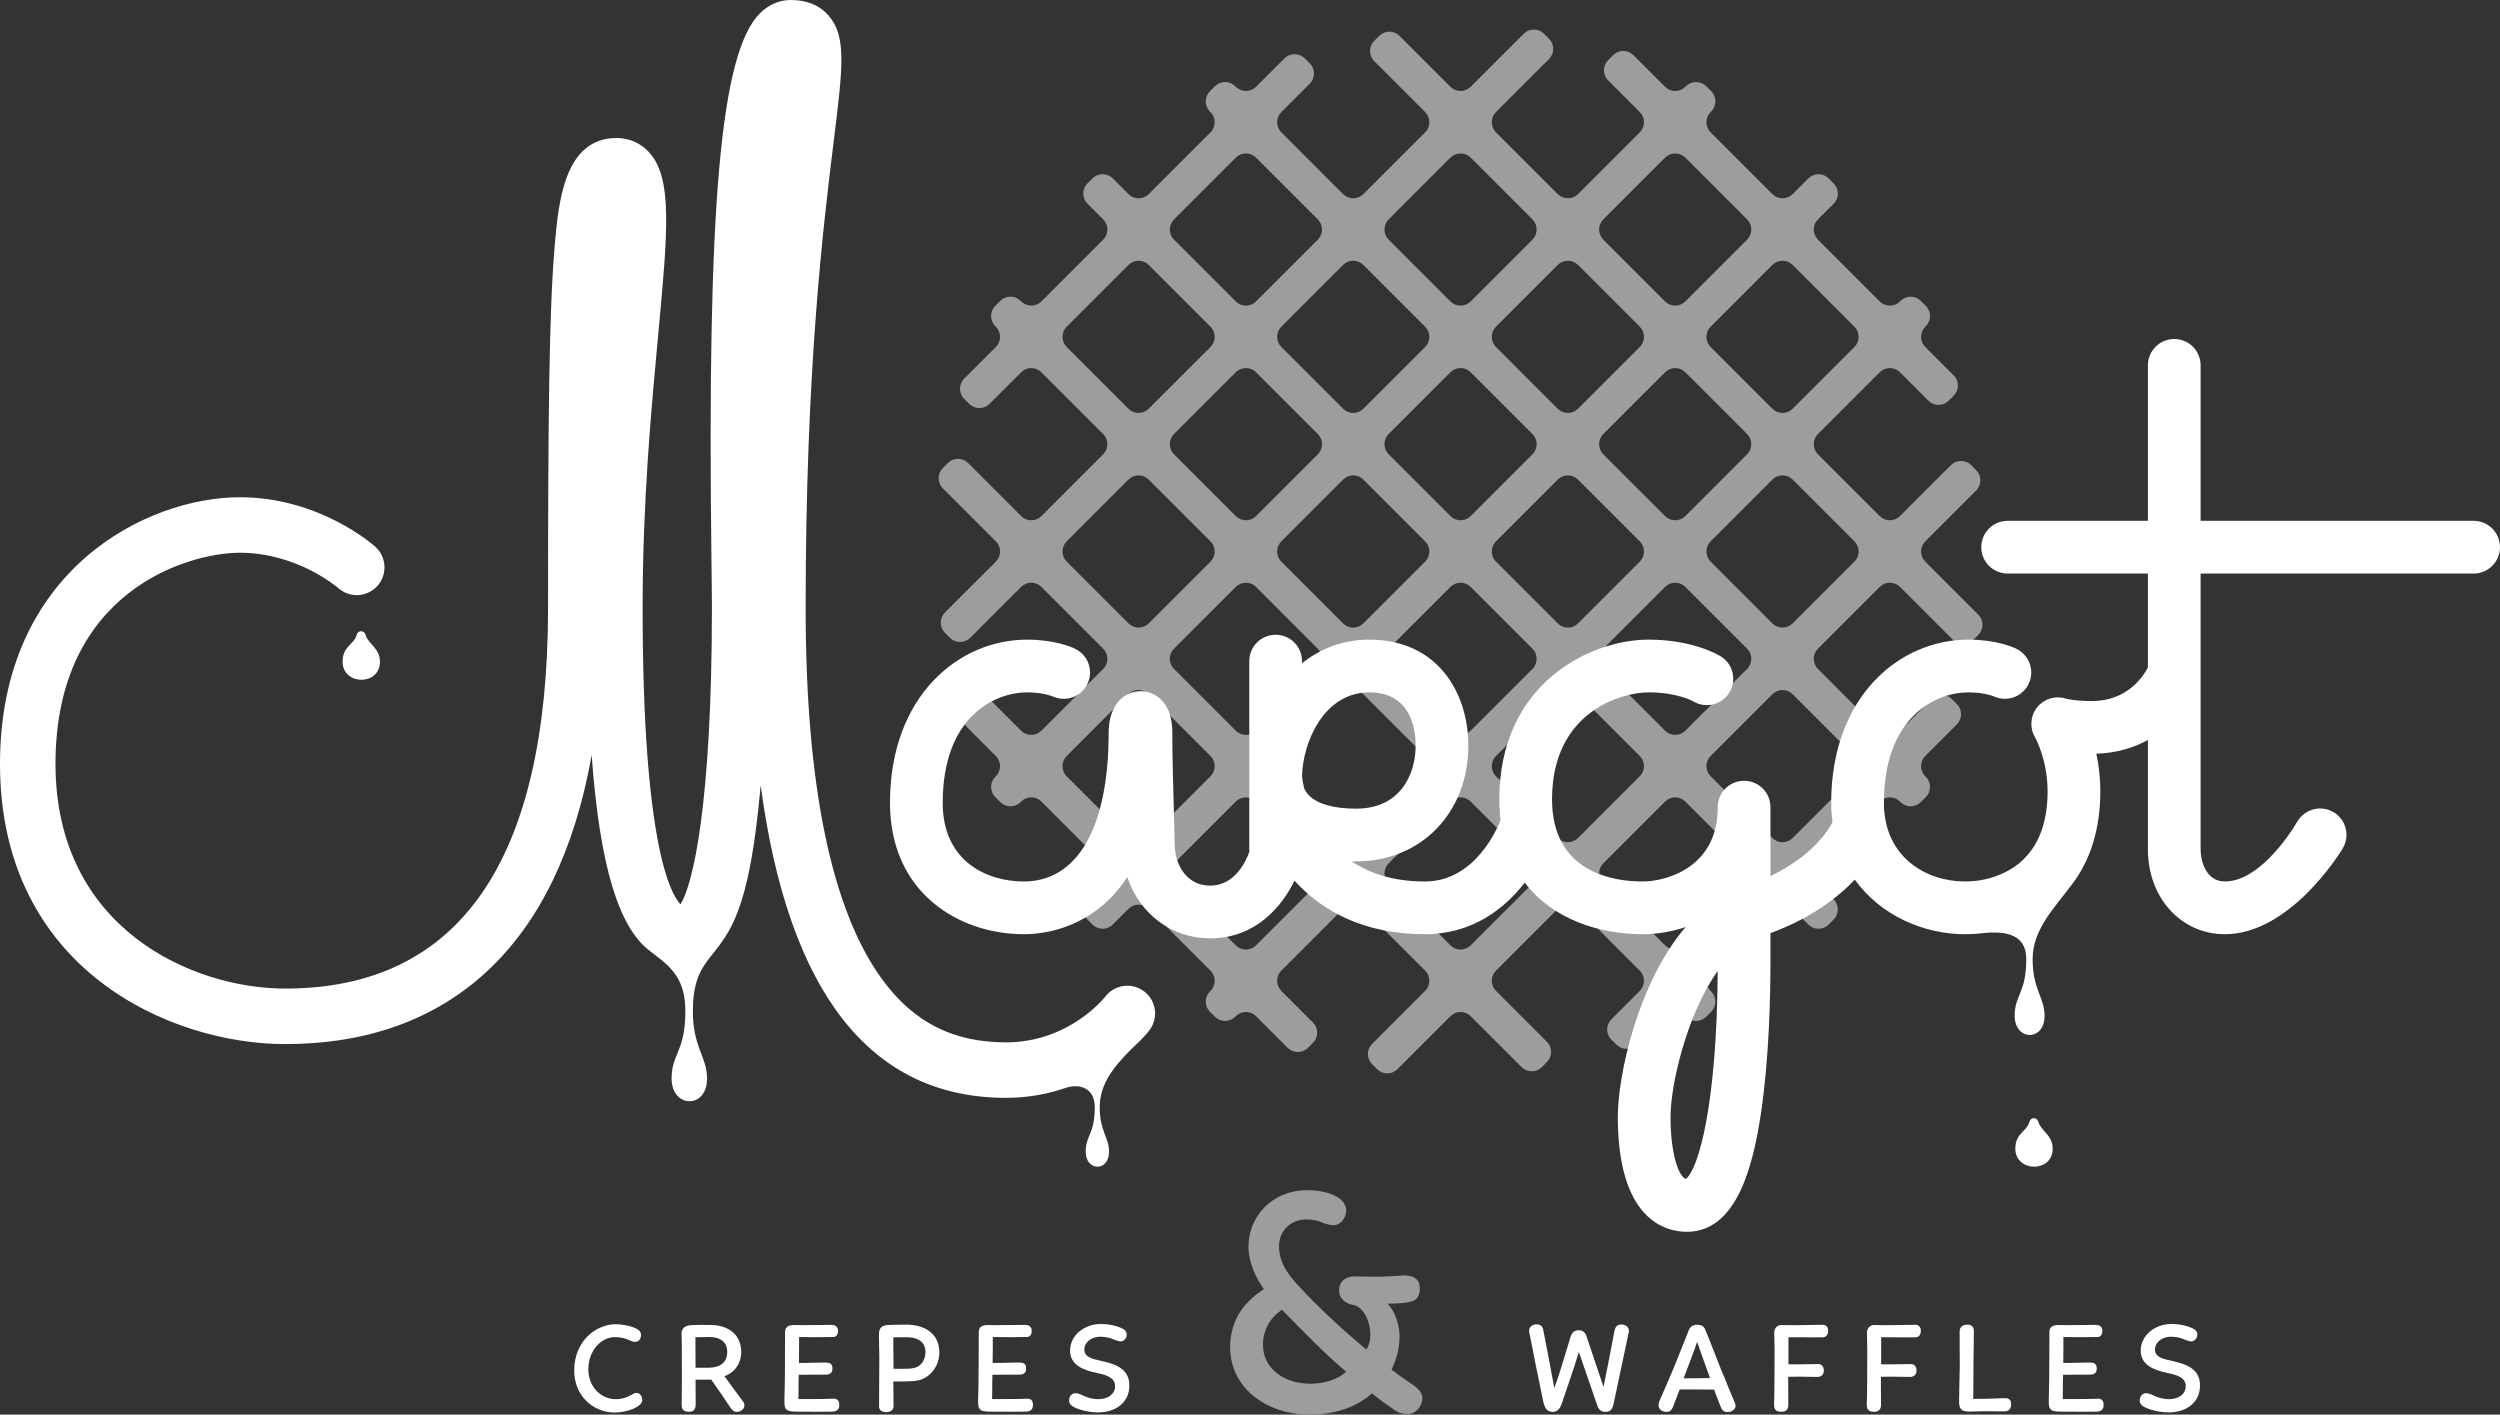 <?xml version="1.0" encoding="utf-8"?>
<!-- Generator: Adobe Illustrator 16.0.3, SVG Export Plug-In . SVG Version: 6.00 Build 0)  -->
<!DOCTYPE svg PUBLIC "-//W3C//DTD SVG 1.1//EN" "http://www.w3.org/Graphics/SVG/1.1/DTD/svg11.dtd">
<svg version="1.1" id="Layer_1" xmlns="http://www.w3.org/2000/svg" xmlns:xlink="http://www.w3.org/1999/xlink" x="0px" y="0px"
	 width="510.236px" height="288.711px" viewBox="0 0 510.236 288.711" enable-background="new 0 0 510.236 288.711"
	 xml:space="preserve">
<rect x="0" y="0" width="510.236" height="288.711" fill="#333333" stroke="none"/>
<g>
	<defs>
		<rect id="SVGID_1_" x="-165.826" y="-153.283" width="841.89" height="595.276"/>
	</defs>
	<clipPath id="SVGID_2_">
		<use xlink:href="#SVGID_1_"  display="none" overflow="visible"/>
	</clipPath>
</g>
<g display="none">
	<defs>
		<path id="SVGID_3_" d="M252.219,192.944l-12.612-12.612c-1.136-1.135-1.136-2.994,0-4.13l12.612-12.611
			c1.135-1.136,2.994-1.136,4.13,0l12.611,12.611c1.136,1.136,1.136,2.995,0,4.13l-12.611,12.612
			c-0.567,0.567-1.317,0.852-2.065,0.852C253.535,193.796,252.786,193.512,252.219,192.944 M296.026,192.945l-12.612-12.613
			c-1.135-1.135-1.135-2.994,0-4.13l12.611-12.611c1.137-1.136,2.994-1.136,4.131,0l12.612,12.612c1.137,1.136,1.137,2.994,0,4.13
			l-12.611,12.612c-0.568,0.567-1.316,0.852-2.065,0.852S296.595,193.513,296.026,192.945 M339.835,192.945l-12.612-12.612
			c-1.136-1.136-1.136-2.994,0-4.13l12.612-12.612c1.136-1.136,2.994-1.136,4.13,0l12.612,12.612c1.136,1.135,1.136,2.994,0,4.129
			l-12.612,12.613c-0.568,0.567-1.317,0.852-2.065,0.852S340.402,193.513,339.835,192.945 M230.315,171.041l-12.612-12.613
			c-1.136-1.135-1.136-2.992,0-4.129l12.612-12.613c1.136-1.134,2.995-1.134,4.13,0l12.612,12.613c1.136,1.137,1.136,2.994,0,4.13
			l-12.612,12.612c-0.568,0.568-1.316,0.853-2.065,0.853C231.632,171.894,230.883,171.609,230.315,171.041 M274.123,171.041
			l-12.612-12.613c-1.136-1.135-1.136-2.992,0-4.129l12.612-12.613c1.136-1.134,2.994-1.134,4.13,0l12.612,12.613
			c1.135,1.137,1.135,2.994,0,4.13l-12.612,12.612c-0.568,0.568-1.317,0.853-2.065,0.853
			C275.438,171.894,274.69,171.609,274.123,171.041 M361.74,171.041l-12.613-12.612c-1.136-1.136-1.136-2.993,0-4.13l12.613-12.613
			c1.135-1.134,2.992-1.134,4.129,0l12.611,12.613c1.136,1.137,1.136,2.993,0,4.129l-12.611,12.613
			c-0.568,0.568-1.317,0.853-2.065,0.853C363.055,171.894,362.307,171.609,361.74,171.041 M317.931,171.041l-12.612-12.613
			c-1.136-1.136-1.136-2.992,0-4.129l12.612-12.613c1.135-1.135,2.994-1.135,4.129,0l12.613,12.613c1.136,1.137,1.136,2.994,0,4.129
			l-12.613,12.613c-0.567,0.568-1.315,0.853-2.064,0.853C319.247,171.894,318.499,171.609,317.931,171.041 M252.22,149.138
			l-12.613-12.613c-1.136-1.135-1.136-2.993,0-4.129l12.613-12.612c1.134-1.136,2.993-1.136,4.129,0l12.612,12.613
			c1.136,1.135,1.136,2.993,0,4.129l-12.612,12.612c-0.567,0.567-1.316,0.852-2.065,0.852
			C253.536,149.989,252.787,149.705,252.22,149.138 M339.835,149.138l-12.612-12.613c-1.136-1.136-1.136-2.993,0-4.129
			l12.612-12.612c1.136-1.136,2.994-1.136,4.13,0l12.612,12.612c1.136,1.136,1.136,2.994,0,4.129l-12.612,12.613
			c-0.568,0.567-1.317,0.852-2.065,0.852S340.402,149.705,339.835,149.138 M296.026,149.137l-12.612-12.612
			c-1.135-1.136-1.135-2.993,0-4.129l12.612-12.613c1.137-1.135,2.994-1.135,4.131,0l12.611,12.613c1.137,1.136,1.137,2.993,0,4.129
			l-12.612,12.612c-0.568,0.568-1.316,0.852-2.064,0.852C297.343,149.988,296.595,149.705,296.026,149.137 M230.315,127.233
			l-12.611-12.612c-1.136-1.136-1.136-2.994,0-4.129l12.611-12.613c1.136-1.136,2.995-1.136,4.13,0l12.612,12.613
			c1.136,1.135,1.136,2.993,0,4.129l-12.612,12.612c-0.568,0.568-1.316,0.851-2.065,0.851
			C231.632,128.084,230.883,127.801,230.315,127.233 M317.931,127.233l-12.612-12.612c-1.136-1.136-1.136-2.994,0-4.129
			l12.612-12.613c1.135-1.136,2.994-1.136,4.129,0l12.613,12.613c1.136,1.134,1.136,2.993,0,4.129l-12.613,12.612
			c-0.567,0.568-1.315,0.851-2.064,0.851C319.247,128.084,318.499,127.801,317.931,127.233 M361.74,127.233l-12.614-12.612
			c-1.135-1.136-1.135-2.995,0-4.129l12.613-12.613c1.136-1.136,2.993-1.136,4.129,0l12.612,12.613c1.136,1.135,1.136,2.993,0,4.129
			l-12.611,12.612c-0.568,0.568-1.317,0.851-2.065,0.851C363.055,128.084,362.307,127.801,361.74,127.233 M274.123,127.233
			l-12.612-12.612c-1.136-1.136-1.136-2.994,0-4.129l12.613-12.614c1.135-1.135,2.993-1.135,4.129,0l12.612,12.614
			c1.136,1.135,1.136,2.993,0,4.129l-12.612,12.612c-0.568,0.568-1.317,0.851-2.065,0.851
			C275.438,128.084,274.69,127.801,274.123,127.233 M252.22,105.329l-12.613-12.612c-1.135-1.136-1.135-2.994,0-4.13l12.613-12.612
			c1.135-1.136,2.994-1.136,4.13,0l12.611,12.612c1.136,1.135,1.136,2.994,0,4.13l-12.612,12.612
			c-0.567,0.568-1.317,0.852-2.065,0.852S252.787,105.897,252.22,105.329 M296.026,105.329l-12.612-12.612
			c-1.135-1.136-1.135-2.994,0-4.13l12.612-12.612c1.137-1.136,2.994-1.136,4.131,0l12.611,12.612c1.137,1.136,1.137,2.994,0,4.13
			l-12.611,12.612c-0.568,0.568-1.316,0.852-2.065,0.852S296.595,105.897,296.026,105.329 M339.835,105.329l-12.612-12.612
			c-1.136-1.136-1.136-2.995,0-4.13l12.612-12.612c1.136-1.136,2.994-1.136,4.13,0l12.611,12.612c1.136,1.136,1.136,2.994,0,4.13
			l-12.611,12.612c-0.568,0.568-1.317,0.852-2.065,0.852S340.402,105.897,339.835,105.329 M274.123,83.425l-12.612-12.612
			c-1.136-1.136-1.136-2.994,0-4.129l12.613-12.613c1.135-1.135,2.993-1.135,4.129,0l12.612,12.613c1.135,1.135,1.135,2.993,0,4.129
			l-12.612,12.612c-0.568,0.568-1.317,0.852-2.065,0.852C275.438,84.277,274.69,83.993,274.123,83.425 M317.931,83.425
			l-12.612-12.612c-1.136-1.136-1.136-2.994,0-4.129l12.612-12.613c1.136-1.135,2.994-1.135,4.129,0l12.613,12.613
			c1.136,1.135,1.136,2.993,0,4.129L322.06,83.425c-0.566,0.568-1.314,0.852-2.063,0.852
			C319.248,84.277,318.499,83.993,317.931,83.425 M361.74,83.425l-12.614-12.612c-1.135-1.136-1.135-2.994,0-4.129l12.613-12.613
			c1.136-1.135,2.993-1.135,4.129,0l12.612,12.613c1.136,1.135,1.136,2.993,0,4.129l-12.611,12.612
			c-0.568,0.568-1.317,0.852-2.065,0.852C363.055,84.277,362.307,83.993,361.74,83.425 M230.315,83.425l-12.611-12.613
			c-1.136-1.135-1.136-2.993,0-4.129l12.611-12.612c1.136-1.136,2.995-1.136,4.13,0l12.613,12.613c1.136,1.135,1.136,2.993,0,4.129
			l-12.613,12.612c-0.568,0.568-1.316,0.852-2.065,0.852C231.632,84.277,230.883,83.993,230.315,83.425 M252.22,61.522
			l-12.613-12.613c-1.136-1.136-1.136-2.993,0-4.129l12.613-12.613c1.135-1.136,2.994-1.136,4.129,0l12.612,12.613
			c1.136,1.136,1.136,2.993,0,4.129l-12.612,12.613c-0.567,0.567-1.316,0.851-2.065,0.851
			C253.536,62.373,252.787,62.089,252.22,61.522 M296.026,61.522l-12.611-12.613c-1.136-1.136-1.136-2.993,0-4.129l12.611-12.613
			c1.137-1.136,2.994-1.136,4.131,0l12.611,12.613c1.137,1.135,1.137,2.993,0,4.129l-12.611,12.613
			c-0.568,0.567-1.316,0.851-2.065,0.851S296.595,62.089,296.026,61.522 M339.835,61.522l-12.612-12.613
			c-1.136-1.136-1.136-2.994,0-4.129l12.612-12.613c1.135-1.136,2.994-1.136,4.13,0l12.611,12.613c1.136,1.136,1.136,2.993,0,4.129
			l-12.611,12.613c-0.568,0.567-1.317,0.851-2.065,0.851S340.402,62.089,339.835,61.522 M310.984,6.885l-10.827,10.829
			c-1.137,1.136-2.994,1.136-4.131,0l-10.399-10.4c-1.135-1.136-2.994-1.136-4.129,0l-1.033,1.032c-1.136,1.136-1.136,2.993,0,4.129
			l10.4,10.401c1.136,1.135,1.136,2.994,0,4.13l-12.612,12.611c-1.136,1.136-2.994,1.136-4.129,0l-12.613-12.611
			c-1.136-1.136-1.136-2.995,0-4.13l5.805-5.805c1.137-1.136,1.137-2.995,0-4.13l-1.031-1.032c-1.137-1.136-2.994-1.136-4.129,0
			l-5.807,5.805c-1.135,1.135-2.994,1.135-4.129,0l-0.123-0.122c-1.136-1.136-2.994-1.136-4.13,0l-1.032,1.032
			c-1.135,1.135-1.136,2.993,0,4.129l0.122,0.123c1.136,1.135,1.136,2.994,0,4.13l-12.612,12.611c-1.135,1.136-2.994,1.136-4.13,0
			l-3.213-3.213c-1.136-1.135-2.993-1.135-4.129,0l-1.032,1.033c-1.136,1.135-1.136,2.994,0,4.13l3.213,3.212
			c1.135,1.136,1.135,2.994,0,4.13l-12.613,12.612c-1.136,1.136-2.994,1.136-4.129,0l-0.123-0.123c-1.135-1.135-2.994-1.135-4.129,0
			l-1.034,1.034c-1.135,1.134-1.135,2.993,0,4.129l0.123,0.122c1.135,1.136,1.135,2.994,0,4.129l-6.463,6.464
			c-1.136,1.136-1.136,2.994,0,4.129l1.032,1.033c1.136,1.135,2.994,1.135,4.13,0l6.463-6.463c1.136-1.136,2.994-1.136,4.129,0
			l12.614,12.612c1.135,1.136,1.135,2.995,0,4.13l-12.613,12.613c-1.136,1.135-2.994,1.135-4.13,0l-10.828-10.829
			c-1.136-1.136-2.994-1.136-4.13,0l-1.032,1.032c-1.136,1.136-1.136,2.994,0,4.13l10.828,10.829c1.135,1.135,1.135,2.993,0,4.129
			L192.85,125.02c-1.136,1.136-1.136,2.995,0,4.13l1.032,1.032c1.136,1.135,2.995,1.135,4.131,0l10.398-10.399
			c1.136-1.136,2.994-1.136,4.13,0l12.612,12.612c1.136,1.136,1.136,2.994,0,4.129l-12.613,12.612c-1.136,1.136-2.993,1.136-4.129,0
			l-5.805-5.805c-1.136-1.135-2.993-1.135-4.129,0l-1.033,1.032c-1.136,1.136-1.136,2.994,0,4.13l5.805,5.805
			c1.135,1.137,1.135,2.994,0,4.129l-0.123,0.123c-1.135,1.136-1.135,2.994,0,4.13l1.034,1.032c1.135,1.136,2.994,1.136,4.129,0
			l0.122-0.122c1.136-1.136,2.993-1.136,4.129,0l12.614,12.612c1.135,1.136,1.135,2.994,0,4.129l-3.213,3.213
			c-1.136,1.136-1.136,2.994,0,4.13l1.032,1.032c1.136,1.136,2.993,1.136,4.129,0l3.213-3.213c1.136-1.135,2.994-1.135,4.13,0
			l12.612,12.612c1.136,1.136,1.136,2.995,0,4.131l-0.123,0.122c-1.136,1.136-1.136,2.993,0,4.129l1.032,1.032
			c1.136,1.136,2.994,1.135,4.13,0l0.123-0.122c1.135-1.137,2.994-1.137,4.129,0l6.464,6.464c1.136,1.136,2.994,1.136,4.13,0
			l1.033-1.033c1.135-1.135,1.135-2.994,0-4.13l-6.465-6.463c-1.136-1.136-1.136-2.995,0-4.13l12.613-12.612
			c1.136-1.136,2.994-1.136,4.129,0l12.613,12.612c1.135,1.136,1.135,2.995,0,4.131l-10.828,10.828c-1.136,1.135-1.136,2.994,0,4.13
			l1.031,1.032c1.137,1.136,2.994,1.136,4.131,0l10.827-10.828c1.137-1.137,2.994-1.137,4.131,0l10.399,10.398
			c1.134,1.136,2.993,1.136,4.129,0l1.032-1.032c1.136-1.136,1.136-2.994,0-4.13l-10.399-10.398c-1.135-1.136-1.135-2.995,0-4.131
			l12.612-12.611c1.135-1.136,2.994-1.136,4.129,0l12.613,12.612c1.136,1.136,1.136,2.994,0,4.13l-5.805,5.805
			c-1.137,1.135-1.137,2.994,0,4.13l1.032,1.032c1.136,1.136,2.994,1.136,4.13,0l5.805-5.805c1.136-1.137,2.994-1.137,4.13,0
			l0.121,0.122c1.136,1.135,2.994,1.135,4.13,0l1.032-1.033c1.136-1.136,1.136-2.993,0-4.129l-0.121-0.122
			c-1.136-1.136-1.136-2.994,0-4.13l12.613-12.612c1.135-1.136,2.992-1.136,4.129,0l3.213,3.212c1.135,1.136,2.993,1.136,4.129,0
			l1.032-1.032c1.136-1.136,1.136-2.994,0-4.13l-3.212-3.213c-1.137-1.135-1.137-2.994,0-4.129l12.611-12.612
			c1.137-1.136,2.994-1.136,4.129,0l0.123,0.122c1.137,1.137,2.994,1.137,4.13,0l1.033-1.032c1.136-1.136,1.136-2.993,0-4.129
			l-0.124-0.124c-1.135-1.136-1.135-2.992,0-4.129l6.464-6.464c1.136-1.135,1.136-2.993-0.001-4.129l-1.031-1.032
			c-1.137-1.136-2.994-1.136-4.131,0l-6.463,6.462c-1.135,1.136-2.992,1.136-4.129,0l-12.611-12.612
			c-1.137-1.135-1.137-2.993,0-4.129l12.611-12.612c1.137-1.136,2.994-1.136,4.129,0l10.829,10.828c1.136,1.136,2.993,1.136,4.129,0
			l1.032-1.032c1.136-1.136,1.136-2.994,0-4.129l-10.828-10.829c-1.135-1.136-1.135-2.994,0-4.129l10.401-10.401
			c1.136-1.136,1.135-2.993,0-4.129l-1.033-1.032c-1.136-1.136-2.995-1.136-4.13,0l-10.4,10.399c-1.135,1.136-2.992,1.136-4.129,0
			L371.03,92.717c-1.137-1.136-1.136-2.994,0-4.13l12.612-12.612c1.137-1.136,2.994-1.136,4.129,0l5.806,5.805
			c1.136,1.136,2.993,1.136,4.13,0l1.032-1.033c1.136-1.135,1.136-2.994,0-4.129l-5.806-5.805c-1.135-1.136-1.135-2.994,0-4.129
			l0.123-0.123c1.136-1.135,1.136-2.994,0-4.129l-1.033-1.033c-1.135-1.136-2.993-1.136-4.13,0l-0.122,0.123
			c-1.135,1.135-2.992,1.135-4.129,0L371.03,48.909c-1.136-1.136-1.136-2.994,0-4.129l3.213-3.213c1.136-1.136,1.136-2.995,0-4.13
			l-1.032-1.033c-1.136-1.135-2.994-1.135-4.129,0l-3.214,3.213c-1.136,1.136-2.993,1.136-4.129,0l-12.613-12.611
			c-1.135-1.136-1.135-2.995,0-4.13l0.123-0.123c1.136-1.136,1.136-2.994,0-4.13l-1.032-1.032c-1.136-1.135-2.994-1.135-4.129,0
			l-0.123,0.123c-1.136,1.136-2.995,1.136-4.13,0l-6.463-6.464c-1.136-1.136-2.995-1.136-4.13,0l-1.033,1.033
			c-1.136,1.135-1.136,2.994,0,4.129l6.464,6.464c1.135,1.135,1.136,2.994,0,4.13L322.06,39.617c-1.135,1.136-2.993,1.136-4.129,0
			l-12.612-12.611c-1.136-1.136-1.136-2.995,0-4.13l10.828-10.828c1.137-1.136,1.137-2.995,0-4.13l-1.031-1.033
			c-0.568-0.567-1.316-0.851-2.065-0.851S311.553,6.318,310.984,6.885"/>
	</defs>
	<clipPath id="SVGID_4_" display="inline">
		<use xlink:href="#SVGID_3_"  overflow="visible"/>
	</clipPath>
	<path display="inline" clip-path="url(#SVGID_4_)" fill="#FFEDA9" d="M233.537,192.567c-2.481-1.906-6.036-1.438-7.94,1.04
		c-0.072,0.094-7.331,9.347-20.276,9.347c-10.801,0-18.817-4.065-25.224-12.792c-10.397-14.158-15.668-39.686-15.668-75.873
		c0-48.825,3.601-78.014,5.754-95.454c1.855-15.038,2.623-21.263-1.134-25.512c-1.823-2.063-4.401-3.108-7.661-3.108
		c-1.642,0-4.08,0.485-6.359,2.793c-7.983,8.084-10.738,39.344-9.825,111.494c0.052,4.177,0.095,7.537,0.095,9.786
		c0,40.185-3.891,56.504-6.408,60.485c-1.905-1.936-7.735-11.839-7.735-60.485c0-21.635,1.748-40.384,3.153-55.45
		c2-21.461,3.004-32.234-1.843-37.554c-1.705-1.871-4.061-2.902-6.633-2.902c-10.711,0-11.858,13.227-12.618,21.979
		c-1.149,13.238-1.359,35.283-1.359,73.927c0,51.554-18.059,77.693-53.675,77.693c-18.834,0-46.855-12.214-46.855-45.861
		c0-35.352,27.159-43.093,37.624-43.093c11.738,0,19.964,7.107,20.089,7.216c2.324,2.074,5.888,1.88,7.976-0.436
		c2.093-2.323,1.906-5.903-0.417-7.997c-0.458-0.413-11.408-10.108-27.648-10.108C30.024,91.702,0,106.476,0,146.12
		c0,41.957,34.793,57.187,58.18,57.187c16.751,0,30.627-5.005,41.244-14.877c10.744-9.99,17.878-24.759,21.332-44.087
		c2.133,29.27,8.039,42.189,18.648,42.189c10.518,0,13.67-15.743,15.366-31.145c0.176-1.601,0.337-3.23,0.482-4.88
		c5.651,42.356,22.423,63.771,50.068,63.771c18.462,0,28.824-13.208,29.256-13.771C236.481,198.028,236.017,194.474,233.537,192.567
		 M504.857,96.515h-55.724V64.784c0-2.971-2.408-5.379-5.38-5.379c-2.971,0-5.38,2.408-5.38,5.379v31.731h-28.627
		c-2.971,0-5.38,2.409-5.38,5.38c0,2.971,2.409,5.379,5.38,5.379h28.627v19.185c-1,1.905-4.28,6.843-11.418,6.843
		c-3.463,0-5.231-0.469-5.379-0.51c-2.095-0.664-4.383,0.035-5.778,1.745c-1.416,1.733-1.6,4.182-0.478,6.119
		c0.026,0.045,2.584,4.538,2.584,11.062c0,6.429-1.871,11.298-5.563,14.473c-2.904,2.498-7.022,3.931-11.3,3.931
		c-7.967,0-16.544-5.019-16.544-16.036c0-17.813,10.822-22.565,17.216-22.565c3.289,0,5.174,0.806,5.191,0.814l0.327,0.131
		l0.002-0.005c0.609,0.24,1.271,0.376,1.966,0.376c2.967,0,5.372-2.405,5.372-5.372c0-2.138-1.252-3.978-3.059-4.844l0.003-0.006
		c-0.637-0.309-4.101-1.853-9.803-1.853c-13.901,0-27.975,11.446-27.975,33.324c0,1.356,0.095,2.659,0.259,3.919
		c-0.661,1.326-3.82,6.792-12.657,11.005v-14.063c0-2.971-2.409-5.379-5.381-5.379c-2.971,0-5.379,2.408-5.379,5.379v0.104
		c0,11.922-10.07,15.071-15.396,15.071c-5.539,0-18.421-1.634-18.421-16.765c0-17.914,14.213-21.837,19.689-21.837
		c5.752,0,8.93,1.721,9.161,1.85c2.523,1.505,5.794,0.706,7.337-1.803c1.557-2.532,0.766-5.845-1.766-7.4
		c-0.567-0.349-5.799-3.406-14.732-3.406c-11.771,0-30.448,8.849-30.448,32.596c0,1.478,0.092,2.877,0.251,4.219
		c-0.543,1.437-5.084,12.546-15.441,12.546c-6.513,0-11.347-1.683-14.932-4.112c0.302,0.006,0.605,0.009,0.913,0.009
		c13.26,0,22.885-9.937,22.885-23.628c0-10.766-6.251-21.629-20.216-21.629c-5.352,0-9.981,1.836-13.73,4.812v-0.427
		c0-2.97-2.409-5.379-5.38-5.379s-5.379,2.409-5.379,5.379v23.787c-0.005,0.161-0.007,0.377,0,0.639v14.506
		c-0.604,1.719-2.846,6.892-7.979,6.892c-4.844,0-7.148-4.28-7.24-8.256c-0.085-3.694-0.169-6.71-0.243-9.365
		c-0.143-5.143-0.246-8.859-0.246-13.516c0-1.707-0.225-3.123-0.686-4.328c-1.191-3.115-3.756-4.224-5.76-4.224
		c-3.261,0-6.552,2.623-6.552,8.483c0,19.293-6.314,30.358-17.325,30.358c-7.632,0-16.544-4.199-16.544-16.036
		c0-17.813,10.821-22.565,17.215-22.565c3.288,0,5.173,0.806,5.192,0.814l0.326,0.131l0.002-0.005
		c0.61,0.24,1.272,0.376,1.966,0.376c2.967,0,5.373-2.405,5.373-5.372c0-2.138-1.252-3.978-3.06-4.844l0.003-0.006
		c-0.636-0.309-4.1-1.853-9.802-1.853c-13.901,0-27.974,11.446-27.974,33.324c0,18.41,14.153,26.796,27.303,26.796
		c4.157,0,14.251-1.181,21.134-11.64c2.483,7.424,8.986,12.486,16.918,12.486c9.189,0,14.654-6.459,17.189-11.778
		c5.599,6.157,14.127,10.932,26.629,10.932c9.829,0,16.366-5.365,20.381-10.527c5.743,7.536,15.329,10.527,23.989,10.527
		c2.968,0,5.98-0.497,8.854-1.473c-9.726,11.338-13.853,30.176-13.853,38.73c0,21.188,9.859,23.477,14.097,23.477
		c10.257,0,13.521-13.677,15.083-23.963c1.717-11.312,1.975-24.366,1.975-31.142v-5.849c8.252-3.032,13.712-7.236,17.216-10.917
		c5.25,7.3,14.034,11.136,22.485,11.136c13.748,0,27.621-9.019,27.621-29.163c0-2.863-0.335-5.443-0.815-7.671
		c4.243-0.138,7.713-1.253,10.525-2.806v22.313c0,9.877,6.748,17.327,15.696,17.327c10.804,0,18.669-12.862,19.53-14.327
		c1.502-2.559,0.646-5.844-1.907-7.352c-2.554-1.509-5.85-0.658-7.364,1.893c-2.161,3.64-6.915,9.026-10.259,9.026
		c-3.905,0-4.937-4.295-4.937-6.567v-56.28h55.724c2.971,0,5.379-2.408,5.379-5.379C510.236,98.924,507.828,96.515,504.857,96.515
		 M266.175,151.126c-0.25-1.071-0.376-1.905-0.437-2.379c0.116-7.055,4.488-17.228,13.729-17.228c8.534,0,9.457,7.601,9.457,10.87
		c0,5.937-3.176,12.869-12.126,12.869c-4.56,0-7.892-0.933-9.635-2.7C266.7,152.09,266.387,151.59,266.175,151.126 M344.082,230.826
		c-1.376-0.397-3.135-4.782-3.135-12.688c0-6.511,3.327-20.915,9.63-29.754C350.411,215.936,346.609,228.866,344.082,230.826"/>
</g>
<g display="none">
	<defs>
		<rect id="SVGID_5_" x="-165.826" y="-153.283" width="841.89" height="595.276"/>
	</defs>
	<clipPath id="SVGID_6_" display="inline">
		<use xlink:href="#SVGID_5_"  overflow="visible"/>
	</clipPath>
</g>
<g>
	<path fill="#FFFFFF" d="M130.825,272.452c-0.026,0.779-0.39,1.428-1.247,1.402c-0.44,0-0.778-0.156-1.142-0.338
		c-0.726-0.312-1.687-0.623-2.907-0.623c-2.778,0-5.426,2.647-5.452,6.567c-0.026,3.479,2.518,6.102,5.556,6.102
		c1.194,0.025,2.336-0.363,3.167-0.856c0.415-0.208,0.623-0.416,1.142-0.416c0.727,0,1.142,0.806,1.142,1.506
		c-0.026,1.272-2.985,2.519-5.737,2.492c-4.154-0.052-8.204-3.245-8.152-8.723c0.052-5.789,4.361-9.32,8.542-9.294
		c1.376,0.025,2.881,0.338,3.79,0.727C130.228,271.31,130.825,271.699,130.825,272.452"/>
	<path fill="#FFFFFF" d="M141.154,270.453c0.648-0.026,1.349-0.052,2.258-0.052c0.571,0,1.22,0,1.947,0.025
		c3.479,0.13,5.919,2.104,5.919,5.504c0,2.389-1.402,4.259-3.427,4.934c1.221,1.713,2.467,3.374,3.686,5.01
		c0.234,0.313,0.39,0.597,0.39,0.961c0,0.727-0.701,1.323-1.506,1.323c-0.597,0.027-0.882-0.285-1.246-0.727
		c-1.246-1.844-2.544-3.816-3.998-5.842h-3.219c0,1.402,0.026,3.766,0.026,5.011c0,0.805-0.233,1.48-1.22,1.531
		c-1.246,0.026-1.661-0.389-1.636-1.557c0.078-4.985,0.026-6.828,0.026-11.813c0-0.831-0.051-1.792-0.051-2.622
		C139.103,270.999,139.933,270.505,141.154,270.453 M141.932,272.92l0.026,6.23h2.597c2.128,0,3.842-0.856,3.867-3.193
		c0.026-1.999-1.349-3.089-3.686-3.089C144.035,272.868,142.607,272.895,141.932,272.92"/>
	<path fill="#FFFFFF" d="M162.075,270.428c0.285,0,0.753,0,1.142,0.025c3.245,0,5.14-0.052,6.413-0.052
		c0.986,0,1.401,0.493,1.401,1.169c0.026,0.52-0.129,1.142-0.804,1.297c-1.143,0.053-3.869,0.026-5.998,0.026h-1.142v2.492
		l-0.026,2.44v0.337h1.038c0.78,0,3.22-0.052,4.206-0.078c0.987,0,1.61,0.156,1.584,1.247c0,0.7-0.312,1.221-1.35,1.221
		c-1.142,0-4.491,0.025-5.529,0.025c-0.026,0.52-0.026,1.116-0.026,1.661c0,1.064-0.027,2.233-0.027,3.297
		c1.246,0.026,3.272,0,5.92-0.025c0.519-0.026,0.856-0.053,1.272-0.053c0.804,0,1.142,0.493,1.142,1.272
		c0,0.701-0.26,1.35-1.454,1.377c-1.74,0.051-3.868,0-6.983,0c-2.129,0-2.674-0.208-2.753-1.636v-0.961
		c0-0.129,0.105-3.323,0.105-7.45c0-2.104,0.025-4.181,0.025-6.31C160.283,270.765,161.011,270.428,162.075,270.428"/>
	<path fill="#FFFFFF" d="M179.413,273.984c0-0.779-0.078-1.688,0.052-2.389c0.181-0.676,0.726-1.091,1.505-1.143
		c0.805-0.077,2.596-0.077,3.998-0.104c1.662,0,3.245,0.363,4.466,1.169c1.454,0.961,2.31,2.466,2.284,4.673
		c-0.052,2.466-1.713,4.932-4.258,5.528c-0.882,0.234-3.037,0.234-4.309,0.234h-0.831c0,1.584,0.052,3.115,0.052,4.959
		c0,0.934-0.675,1.298-1.505,1.298c-0.935,0-1.454-0.468-1.454-1.195c0.025-3.271,0.025-6.359,0.052-9.917
		C179.465,276.295,179.438,274.763,179.413,273.984 M182.372,279.358h1.246c1.324,0.025,2.337,0,3.038-0.183
		c1.428-0.338,2.206-1.791,2.232-3.141c0.026-1.35-0.623-2.181-1.454-2.622c-0.752-0.389-1.583-0.493-2.622-0.493
		c-0.544,0-1.946,0-2.492,0.025c0,0.986,0.027,2.597,0.027,4.258C182.347,277.904,182.372,278.605,182.372,279.358"/>
	<path fill="#FFFFFF" d="M201.606,270.428c0.285,0,0.753,0,1.142,0.025c3.245,0,5.14-0.052,6.413-0.052
		c0.986,0,1.401,0.493,1.401,1.169c0.026,0.52-0.13,1.142-0.804,1.297c-1.143,0.053-3.869,0.026-5.998,0.026h-1.142v2.492
		l-0.026,2.44v0.337h1.038c0.78,0,3.22-0.052,4.206-0.078c0.987,0,1.61,0.156,1.584,1.247c0,0.7-0.312,1.221-1.35,1.221
		c-1.142,0-4.491,0.025-5.529,0.025c-0.026,0.52-0.026,1.116-0.026,1.661c0,1.064-0.027,2.233-0.027,3.297
		c1.247,0.026,3.272,0,5.92-0.025c0.519-0.026,0.856-0.053,1.272-0.053c0.804,0,1.142,0.493,1.142,1.272
		c0,0.701-0.26,1.35-1.454,1.377c-1.74,0.051-3.868,0-6.983,0c-2.129,0-2.674-0.208-2.752-1.636v-0.961
		c0-0.129,0.104-3.323,0.104-7.45c0-2.104,0.026-4.181,0.026-6.31C199.814,270.765,200.542,270.428,201.606,270.428"/>
	<path fill="#FFFFFF" d="M229.952,272.452c0,0.571-0.519,1.324-1.247,1.324c-0.389,0-0.908-0.208-1.245-0.338
		c-0.727-0.337-1.688-0.623-2.908-0.623c-1.765,0-3.245,1.117-3.245,2.622c0,1.584,1.687,1.921,3.531,2.337
		c3.14,0.675,5.659,1.74,5.659,5.011c0,3.349-2.648,5.451-6.309,5.478c-2.025,0-3.868-0.52-4.932-1.038
		c-0.727-0.364-1.064-0.806-1.064-1.429c0-0.753,0.545-1.453,1.272-1.453c0.441,0,0.804,0.155,1.168,0.285
		c0.882,0.441,2.05,0.935,3.53,0.935c1.948,0,3.427-1.013,3.427-2.673c0-1.662-1.687-2.26-3.608-2.648
		c-2.934-0.598-5.582-1.636-5.582-4.622c0-3.115,2.96-5.398,6.231-5.398c1.713,0,3.271,0.362,4.465,0.934
		C229.64,271.414,229.952,271.829,229.952,272.452"/>
	<path fill="#9D9D9D" d="M272.128,250.066c-0.917,0-1.508-0.329-2.032-0.459c-0.854-0.394-1.838-0.723-3.543-0.723
		c-3.084,0-5.512,2.297-5.512,5.445c0,3.871,2.56,6.562,4.265,8.398c3.478,3.806,8.529,8.53,13.582,12.729
		c0.459-0.853,0.786-1.771,0.786-2.887c0.066-2.493-1.114-5.708-3.477-6.232c-1.444-0.263-2.887-1.182-2.887-2.953
		c0-1.902,1.312-2.887,3.346-2.887c0.919,0,2.624,0.065,3.347,0.065c2.82,0.066,5.052-0.197,6.561-0.262
		c2.1,0,3.215,0.918,3.215,2.624c0,1.574-0.59,2.493-1.968,2.756c-0.984,0.262-2.362,0.394-4.659,0.394
		c1.378,1.181,2.494,4.199,2.494,6.692c0,2.427-0.656,4.724-1.642,6.758c1.772,1.378,3.15,2.296,4.594,3.281
		c0.919,0.656,1.706,1.574,1.706,2.558c0,1.509-1.247,3.215-2.952,3.215c-1.116,0-1.969-0.196-3.084-1.05
		c-1.444-0.983-2.625-1.837-4.265-3.148c-3.149,2.821-7.546,4.33-12.729,4.33c-8.857,0-16.207-5.512-16.207-13.713
		c0-5.314,2.56-9.119,6.89-11.876c-1.574-2.23-3.149-5.313-3.149-8.726c0-5.905,4.592-11.482,12.072-11.482
		c1.969,0,4.331,0.395,5.905,1.313c1.182,0.656,1.968,1.64,1.968,2.821C274.753,248.426,273.704,250.066,272.128,250.066
		 M274.753,279.984c-4.461-3.805-8.267-7.742-12.399-11.94c-0.264-0.264-0.459-0.525-0.723-0.723
		c-2.492,1.706-3.87,4.199-3.87,7.217c0,4.594,4.134,7.874,9.645,7.874C270.357,282.412,273.047,281.493,274.753,279.984"/>
	<path fill="#FFFFFF" d="M313.539,270.298c0.857,0,1.272,0.312,1.429,1.143c0.519,2.673,1.714,8.748,2.259,11.863
		c0.908-2.44,1.869-5.686,3.296-10.383c0.286-0.961,0.831-1.43,1.74-1.43c0.675,0,1.298,0.469,1.479,1.091l3.53,10.488
		c0.415-2.129,1.532-7.555,2.129-10.98c0.234-1.325,0.597-1.767,1.558-1.767c0.831,0,1.609,0.571,1.479,1.506l-3.115,14.694
		c-0.232,0.934-0.467,1.609-1.687,1.635c-1.143,0-1.506-0.831-1.739-1.584c-1.35-4.023-2.778-7.969-3.661-10.644
		c-1.063,3.505-2.155,6.595-3.531,10.644c-0.259,0.753-0.831,1.61-1.816,1.584c-1.558-0.078-1.74-1.193-2.155-3.245
		c-0.882-4.258-1.791-8.671-2.622-13.031C311.956,270.973,312.605,270.298,313.539,270.298"/>
	<path fill="#FFFFFF" d="M338.951,285.328c1.221-2.776,2.336-5.425,2.57-5.97c0.467-1.195,1.402-3.428,3.193-7.97
		c0.26-0.649,0.935-1.014,1.609-1.014c1.012,0,1.479,0.364,1.739,1.065c0.805,1.895,2.259,5.762,3.427,8.671
		c0.104,0.233,0.259,0.545,0.363,0.804c0.961,2.414,1.532,3.791,2.129,5.141c0.13,0.285,0.234,0.571,0.234,0.935
		c0,0.545-0.677,1.194-1.584,1.194c-0.779,0-1.116-0.285-1.429-1.013c-0.804-2.051-1.298-3.323-1.35-3.557
		c-0.909-0.026-2.622-0.026-4.491-0.026h-2.544c-0.234,0.545-0.856,2.285-1.298,3.375c-0.286,0.701-0.571,1.194-1.35,1.194
		c-0.779,0-1.662-0.363-1.662-1.35C338.51,286.341,338.665,285.927,338.951,285.328 M343.624,281.306c1.246,0,3.245,0,5.374-0.053
		c-0.494-1.376-2.104-5.866-2.623-7.373C345.728,275.802,344.532,278.891,343.624,281.306"/>
	<path fill="#FFFFFF" d="M362.183,275.23l-0.078-3.167c-0.026-0.909,0.597-1.637,1.453-1.637c0.39,0,0.961,0.026,1.403,0.026
		c1.452,0,3.764,0,5.919-0.052c0.389,0,0.804-0.025,1.142-0.025c0.649,0,1.091,0.492,1.091,1.194c0,0.753-0.312,1.324-1.117,1.375
		h-1.479c-0.856,0-2.596-0.025-5.503-0.025v2.934v2.596h2.31l3.765-0.052c0.727,0,1.143,0.545,1.143,1.323
		c0,0.884-0.52,1.273-1.324,1.3c-1.064,0-2.647-0.054-3.686-0.054c-0.753,0-1.506,0.027-2.259,0.027v2.18l0.025,3.505
		c0,0.908-0.416,1.453-1.402,1.453c-1.143,0-1.506-0.44-1.506-1.531c0-0.39,0.053-1.271,0.053-1.895
		c0-1.091,0.025-1.662,0.025-2.778L362.183,275.23z"/>
	<path fill="#FFFFFF" d="M381.104,275.23l-0.077-3.167c-0.026-0.909,0.597-1.637,1.452-1.637c0.391,0,0.961,0.026,1.403,0.026
		c1.453,0,3.764,0,5.919-0.052c0.389,0,0.804-0.025,1.142-0.025c0.649,0,1.091,0.492,1.091,1.194c0,0.753-0.312,1.324-1.116,1.375
		h-1.48c-0.855,0-2.596-0.025-5.504-0.025v2.934v2.596h2.312l3.764-0.052c0.728,0,1.142,0.545,1.142,1.323
		c0,0.884-0.519,1.273-1.323,1.3c-1.064,0-2.648-0.054-3.687-0.054c-0.752,0-1.505,0.027-2.258,0.027v2.18l0.026,3.505
		c0,0.908-0.416,1.453-1.403,1.453c-1.142,0-1.505-0.44-1.505-1.531c0-0.39,0.052-1.271,0.052-1.895
		c0-1.091,0.026-1.662,0.026-2.778L381.104,275.23z"/>
	<path fill="#FFFFFF" d="M401.506,270.35c0.753,0,1.324,0.313,1.351,1.324c0,1.713-0.052,3.583-0.078,5.478
		c0,1.609-0.025,3.271-0.025,4.854c0,2.83-0.025,3.245-0.025,3.505c0.726,0,2.129,0,2.751-0.026l3.713-0.13
		c0.935,0,1.271,0.52,1.271,1.221c0,0.856-0.39,1.479-1.35,1.479l-2.96-0.026c-1.324,0-2.596,0-3.66,0.053
		c-1.947,0.078-2.518-0.234-2.647-1.662v-0.986c0-1.999,0.104-4.206,0.13-6.386c0-2.363-0.026-5.582-0.026-7.373
		C399.976,270.791,400.675,270.35,401.506,270.35"/>
	<path fill="#FFFFFF" d="M420.117,270.428c0.285,0,0.753,0,1.144,0.025c3.245,0,5.14-0.052,6.412-0.052
		c0.985,0,1.401,0.493,1.401,1.169c0.025,0.52-0.13,1.142-0.805,1.297c-1.143,0.053-3.869,0.026-5.997,0.026h-1.143v2.492
		l-0.025,2.44v0.337h1.038c0.779,0,3.219-0.052,4.205-0.078c0.987,0,1.609,0.156,1.584,1.247c0,0.7-0.313,1.221-1.35,1.221
		c-1.143,0-4.491,0.025-5.529,0.025c-0.026,0.52-0.026,1.116-0.026,1.661c0,1.064-0.026,2.233-0.026,3.297
		c1.246,0.026,3.271,0,5.92-0.025c0.519-0.026,0.855-0.053,1.271-0.053c0.804,0,1.143,0.493,1.143,1.272
		c0,0.701-0.26,1.35-1.454,1.377c-1.74,0.051-3.868,0-6.983,0c-2.129,0-2.674-0.208-2.752-1.636v-0.961
		c0-0.129,0.104-3.323,0.104-7.45c0-2.104,0.026-4.181,0.026-6.31C418.325,270.765,419.054,270.428,420.117,270.428"/>
	<path fill="#FFFFFF" d="M448.463,272.452c0,0.571-0.519,1.324-1.246,1.324c-0.39,0-0.908-0.208-1.245-0.338
		c-0.728-0.337-1.688-0.623-2.908-0.623c-1.766,0-3.245,1.117-3.245,2.622c0,1.584,1.687,1.921,3.531,2.337
		c3.141,0.675,5.658,1.74,5.658,5.011c0,3.349-2.647,5.451-6.309,5.478c-2.025,0-3.867-0.52-4.932-1.038
		c-0.728-0.364-1.064-0.806-1.064-1.429c0-0.753,0.545-1.453,1.272-1.453c0.44,0,0.804,0.155,1.168,0.285
		c0.882,0.441,2.05,0.935,3.529,0.935c1.948,0,3.428-1.013,3.428-2.673c0-1.662-1.688-2.26-3.608-2.648
		c-2.933-0.598-5.581-1.636-5.581-4.622c0-3.115,2.959-5.398,6.23-5.398c1.714,0,3.271,0.362,4.465,0.934
		C448.151,271.414,448.463,271.829,448.463,272.452"/>
	<path fill="#9D9D9D" d="M398.365,142.674c-1.136-1.136-2.995-1.136-4.13,0l-6.463,6.462c-1.136,1.136-2.994,1.136-4.13,0
		l-12.612-12.612c-1.136-1.135-1.136-2.993,0-4.129l12.612-12.612c1.136-1.136,2.994-1.136,4.13,0l10.828,10.828
		c1.136,1.136,2.994,1.136,4.129,0l1.033-1.032c1.136-1.136,1.136-2.994,0-4.13l-10.828-10.828c-1.136-1.136-1.136-2.994,0-4.13
		l10.399-10.4c1.137-1.135,1.137-2.993,0-4.129l-1.032-1.033c-1.136-1.135-2.994-1.135-4.129,0.001l-10.4,10.399
		c-1.136,1.136-2.994,1.136-4.13,0L371.03,92.717c-1.136-1.136-1.136-2.994,0-4.13l12.612-12.612c1.136-1.136,2.994-1.136,4.13,0
		l5.804,5.805c1.137,1.136,2.995,1.136,4.13,0l1.033-1.032c1.136-1.136,1.136-2.995,0-4.13l-5.805-5.805
		c-1.136-1.136-1.136-2.994,0-4.129l0.122-0.123c1.136-1.135,1.136-2.994,0-4.129l-1.033-1.033c-1.135-1.135-2.993-1.135-4.129,0
		l-0.122,0.122c-1.136,1.136-2.994,1.136-4.13,0L371.03,48.909c-1.136-1.136-1.136-2.994,0-4.129l3.213-3.214
		c1.137-1.135,1.137-2.993,0-4.129l-1.032-1.033c-1.136-1.135-2.994-1.135-4.13,0.001l-3.213,3.213c-1.136,1.135-2.993,1.135-4.13,0
		l-12.611-12.613c-1.137-1.135-1.137-2.993,0-4.129l0.123-0.123c1.136-1.136,1.136-2.994,0-4.129l-1.033-1.033
		c-1.137-1.135-2.993-1.135-4.129,0l-0.123,0.123c-1.137,1.136-2.994,1.136-4.13,0l-6.465-6.464c-1.135-1.135-2.992-1.135-4.129,0
		l-1.032,1.033c-1.136,1.135-1.136,2.994,0,4.129l6.464,6.464c1.136,1.136,1.136,2.994,0,4.129l-12.612,12.613
		c-1.135,1.135-2.994,1.135-4.129,0l-12.613-12.613c-1.136-1.135-1.136-2.994,0-4.129l10.829-10.829
		c1.136-1.135,1.136-2.994,0-4.129l-1.033-1.033c-1.136-1.135-2.994-1.135-4.129,0l-10.829,10.829c-1.135,1.136-2.994,1.136-4.129,0
		l-10.399-10.4c-1.137-1.136-2.994-1.136-4.131,0l-1.031,1.032c-1.137,1.136-1.137,2.994,0,4.13l10.399,10.4
		c1.136,1.135,1.136,2.994,0,4.129l-12.612,12.613c-1.136,1.135-2.994,1.135-4.13,0l-12.612-12.613
		c-1.135-1.135-1.135-2.994,0-4.129l5.806-5.806c1.136-1.135,1.136-2.993,0-4.129l-1.033-1.032c-1.136-1.136-2.994-1.136-4.129,0
		l-5.806,5.805c-1.135,1.135-2.994,1.135-4.129,0l-0.122-0.123c-1.136-1.135-2.995-1.135-4.13,0l-1.033,1.033
		c-1.135,1.135-1.136,2.994,0,4.129l0.123,0.123c1.135,1.135,1.135,2.994,0,4.129l-12.613,12.613c-1.136,1.135-2.994,1.135-4.13,0
		l-3.213-3.213c-1.135-1.136-2.993-1.136-4.129,0l-1.032,1.032c-1.135,1.136-1.135,2.994,0,4.129l3.213,3.213
		c1.135,1.136,1.135,2.994,0,4.13l-12.613,12.612c-1.135,1.136-2.994,1.136-4.129,0l-0.123-0.123c-1.135-1.135-2.994-1.135-4.129,0
		l-1.033,1.033c-1.135,1.135-1.135,2.994,0,4.13l0.122,0.122c1.136,1.136,1.136,2.994,0,4.129l-6.463,6.464
		c-1.136,1.136-1.136,2.994,0,4.129l1.033,1.033c1.135,1.136,2.994,1.136,4.129,0l6.464-6.463c1.135-1.136,2.994-1.136,4.129,0
		l12.613,12.612c1.135,1.136,1.135,2.995,0,4.13l-12.613,12.613c-1.135,1.135-2.994,1.135-4.129,0l-10.829-10.829
		c-1.135-1.135-2.994-1.136-4.129,0l-1.033,1.033c-1.135,1.135-1.135,2.993,0,4.129l10.828,10.829c1.136,1.135,1.136,2.993,0,4.129
		L192.85,125.02c-1.135,1.136-1.135,2.994,0,4.13l1.033,1.032c1.135,1.136,2.994,1.136,4.13,0l10.399-10.399
		c1.135-1.136,2.994-1.136,4.129,0l12.612,12.612c1.136,1.136,1.136,2.994,0,4.129l-12.612,12.612c-1.136,1.136-2.994,1.136-4.129,0
		l-5.806-5.805c-1.135-1.136-2.993-1.136-4.129,0l-1.033,1.032c-1.136,1.136-1.136,2.994,0,4.13l5.805,5.805
		c1.136,1.137,1.136,2.994,0,4.129l-0.122,0.123c-1.135,1.137-1.135,2.994,0,4.13l1.033,1.032c1.135,1.136,2.994,1.136,4.129,0
		l0.123-0.123c1.135-1.135,2.993-1.135,4.129,0l12.613,12.613c1.135,1.136,1.135,2.994,0,4.13l-3.213,3.212
		c-1.135,1.137-1.135,2.994,0,4.13l1.032,1.032c1.136,1.136,2.994,1.136,4.129,0l3.213-3.213c1.136-1.135,2.994-1.135,4.13,0
		l12.612,12.612c1.136,1.136,1.136,2.995,0,4.13l-0.123,0.123c-1.135,1.136-1.135,2.994,0,4.129l1.033,1.032
		c1.135,1.136,2.994,1.136,4.13,0l0.122-0.122c1.135-1.137,2.994-1.137,4.13,0l6.463,6.464c1.136,1.136,2.995,1.136,4.13,0
		l1.033-1.033c1.135-1.135,1.135-2.994,0-4.129l-6.464-6.464c-1.136-1.136-1.136-2.994,0-4.13l12.611-12.612
		c1.137-1.136,2.994-1.136,4.13,0l12.613,12.613c1.136,1.136,1.136,2.994,0,4.129l-10.829,10.829c-1.135,1.136-1.135,2.994,0,4.129
		l1.033,1.033c1.135,1.136,2.994,1.136,4.13,0l10.828-10.828c1.135-1.137,2.994-1.137,4.129,0l10.4,10.398
		c1.135,1.137,2.993,1.137,4.129,0l1.033-1.032c1.135-1.137,1.135-2.994,0-4.13l-10.4-10.399c-1.135-1.135-1.135-2.993,0-4.129
		l12.613-12.612c1.135-1.136,2.993-1.136,4.129,0l12.612,12.612c1.136,1.136,1.136,2.994,0,4.13l-5.806,5.805
		c-1.135,1.135-1.135,2.994,0.001,4.129l1.032,1.033c1.136,1.136,2.994,1.136,4.13,0l5.805-5.805c1.136-1.135,2.993-1.135,4.13,0
		l0.122,0.122c1.136,1.136,2.993,1.136,4.129,0l1.032-1.033c1.137-1.135,1.137-2.993,0-4.129l-0.121-0.122
		c-1.136-1.136-1.136-2.994,0-4.13l12.612-12.612c1.136-1.136,2.993-1.136,4.129,0l3.213,3.212c1.136,1.136,2.994,1.136,4.13,0
		l1.032-1.032c1.137-1.136,1.137-2.993,0-4.13l-3.213-3.212c-1.136-1.136-1.136-2.995,0-4.13l12.612-12.613
		c1.136-1.135,2.995-1.135,4.13,0l0.123,0.123c1.135,1.137,2.994,1.137,4.129,0l1.033-1.031c1.136-1.137,1.136-2.994,0-4.131
		l-0.123-0.123c-1.136-1.136-1.136-2.992,0-4.129l6.463-6.464c1.136-1.135,1.136-2.993,0-4.129L398.365,142.674z M378.48,110.491
		c1.136,1.136,1.136,2.994,0,4.13l-12.612,12.612c-1.136,1.136-2.993,1.136-4.129,0l-12.612-12.612c-1.137-1.136-1.136-2.995,0-4.13
		l12.611-12.612c1.137-1.136,2.994-1.136,4.13,0L378.48,110.491z M327.223,92.717c-1.136-1.136-1.136-2.994,0-4.13l12.612-12.612
		c1.136-1.136,2.993-1.136,4.13,0l12.611,12.612c1.137,1.136,1.137,2.994,0,4.13l-12.611,12.612c-1.137,1.136-2.994,1.136-4.13,0
		L327.223,92.717z M334.673,110.491c1.136,1.135,1.136,2.994,0,4.13l-12.612,12.612c-1.136,1.136-2.994,1.136-4.129,0
		l-12.613-12.612c-1.136-1.136-1.136-2.994,0-4.13l12.613-12.612c1.135-1.136,2.993-1.136,4.129,0L334.673,110.491z M322.061,83.425
		c-1.135,1.136-2.994,1.136-4.129,0l-12.613-12.612c-1.136-1.136-1.136-2.994,0-4.129l12.613-12.613
		c1.135-1.135,2.993-1.135,4.129,0l12.612,12.613c1.136,1.135,1.136,2.993,0,4.129L322.061,83.425z M312.769,88.587
		c1.136,1.136,1.136,2.994,0,4.13l-12.612,12.612c-1.136,1.136-2.994,1.136-4.129,0l-12.613-12.612c-1.135-1.136-1.135-2.994,0-4.13
		l12.613-12.612c1.135-1.136,2.993-1.136,4.129,0L312.769,88.587z M278.253,83.425c-1.136,1.136-2.994,1.136-4.131,0l-12.611-12.612
		c-1.135-1.135-1.135-2.994,0-4.129l12.612-12.613c1.136-1.135,2.994-1.135,4.13,0l12.612,12.613c1.136,1.135,1.136,2.993,0,4.129
		L278.253,83.425z M268.962,88.587c1.135,1.136,1.135,2.994,0,4.13l-12.613,12.612c-1.136,1.136-2.994,1.136-4.129,0l-12.613-12.612
		c-1.135-1.136-1.135-2.994,0-4.13l12.613-12.612c1.136-1.136,2.994-1.136,4.129,0L268.962,88.587z M274.123,97.878
		c1.136-1.135,2.994-1.135,4.13,0l12.612,12.613c1.136,1.136,1.136,2.994,0,4.13l-12.612,12.612c-1.136,1.136-2.994,1.136-4.131,0
		l-12.611-12.612c-1.136-1.136-1.136-2.994,0-4.13L274.123,97.878z M268.961,132.395c1.136,1.136,1.136,2.994,0,4.13l-12.612,12.611
		c-1.135,1.137-2.994,1.137-4.129,0l-12.613-12.612c-1.135-1.135-1.135-2.993,0-4.129l12.613-12.612
		c1.135-1.136,2.993-1.136,4.129,0L268.961,132.395z M274.122,141.687c1.137-1.136,2.994-1.136,4.131,0l12.611,12.612
		c1.137,1.137,1.137,2.994,0,4.13l-12.611,12.612c-1.137,1.135-2.994,1.135-4.131,0l-12.611-12.613
		c-1.136-1.135-1.136-2.992,0-4.129L274.122,141.687z M283.414,136.524c-1.136-1.135-1.136-2.993,0-4.129l12.613-12.613
		c1.135-1.135,2.993-1.135,4.129,0l12.612,12.613c1.136,1.135,1.136,2.994,0,4.129l-12.612,12.612c-1.136,1.136-2.994,1.136-4.13,0
		L283.414,136.524z M317.932,141.686c1.135-1.135,2.993-1.135,4.129,0.001l12.613,12.612c1.135,1.137,1.135,2.994,0,4.129
		l-12.613,12.613c-1.136,1.136-2.994,1.136-4.129,0l-12.613-12.613c-1.136-1.136-1.136-2.992,0-4.129L317.932,141.686z
		 M327.223,136.524c-1.136-1.135-1.136-2.994,0-4.129l12.612-12.612c1.136-1.136,2.993-1.136,4.13,0l12.611,12.612
		c1.137,1.136,1.137,2.994,0,4.129l-12.611,12.612c-1.137,1.136-2.994,1.136-4.13,0L327.223,136.524z M378.48,66.684
		c1.136,1.135,1.136,2.993,0,4.129l-12.612,12.612c-1.136,1.136-2.993,1.136-4.129,0l-12.612-12.612
		c-1.137-1.136-1.137-2.994,0-4.129l12.611-12.613c1.137-1.135,2.994-1.135,4.13,0L378.48,66.684z M339.835,32.167
		c1.136-1.135,2.993-1.135,4.13,0l12.611,12.613c1.137,1.136,1.137,2.993,0,4.129l-12.611,12.612c-1.137,1.136-2.994,1.136-4.13,0
		l-12.612-12.612c-1.136-1.136-1.136-2.994,0-4.129L339.835,32.167z M296.027,32.167c1.135-1.135,2.994-1.135,4.129,0l12.612,12.613
		c1.136,1.135,1.136,2.993,0,4.129l-12.612,12.612c-1.136,1.136-2.994,1.136-4.129,0l-12.613-12.612
		c-1.135-1.136-1.135-2.993,0-4.129L296.027,32.167z M252.22,32.167c1.135-1.135,2.994-1.135,4.129,0l12.613,12.613
		c1.135,1.136,1.135,2.993,0,4.129l-12.613,12.612c-1.135,1.136-2.994,1.136-4.129,0l-12.613-12.612
		c-1.135-1.136-1.135-2.993,0-4.129L252.22,32.167z M217.704,70.812c-1.136-1.135-1.136-2.993,0-4.129l12.612-12.612
		c1.136-1.136,2.994-1.136,4.129,0l12.613,12.613c1.136,1.135,1.136,2.993,0,4.129l-12.613,12.612c-1.135,1.136-2.993,1.136-4.129,0
		L217.704,70.812z M217.704,114.621c-1.136-1.136-1.136-2.994,0-4.129l12.612-12.613c1.136-1.136,2.994-1.135,4.129,0l12.613,12.612
		c1.135,1.136,1.135,2.994,0,4.13l-12.613,12.612c-1.136,1.136-2.994,1.136-4.13,0L217.704,114.621z M217.703,158.428
		c-1.136-1.135-1.136-2.992,0-4.129l12.612-12.612c1.136-1.136,2.994-1.136,4.13,0l12.613,12.612c1.135,1.137,1.135,2.994,0,4.13
		l-12.613,12.612c-1.136,1.136-2.993,1.136-4.129,0L217.703,158.428z M256.349,192.944c-1.136,1.136-2.994,1.136-4.13,0
		l-12.612-12.612c-1.135-1.135-1.135-2.994,0-4.129l12.612-12.613c1.136-1.135,2.994-1.135,4.13,0l12.612,12.613
		c1.136,1.135,1.136,2.994,0,4.129L256.349,192.944z M300.156,192.945c-1.135,1.136-2.994,1.136-4.129,0l-12.614-12.613
		c-1.135-1.136-1.135-2.994,0-4.129l12.613-12.613c1.135-1.135,2.994-1.135,4.13,0l12.612,12.613c1.136,1.136,1.136,2.994,0,4.13
		L300.156,192.945z M343.965,192.945c-1.137,1.136-2.994,1.136-4.13,0l-12.612-12.612c-1.136-1.136-1.136-2.994,0-4.13
		l12.613-12.612c1.136-1.136,2.992-1.136,4.129,0l12.611,12.612c1.137,1.135,1.137,2.994,0,4.13L343.965,192.945z M365.868,171.041
		c-1.136,1.135-2.993,1.135-4.129,0l-12.612-12.612c-1.136-1.136-1.136-2.993,0-4.13l12.612-12.612c1.136-1.136,2.993-1.136,4.129,0
		l12.612,12.612c1.136,1.137,1.136,2.993,0,4.129L365.868,171.041z"/>
</g>
<g>
	<path fill="#FFFFFF" d="M504.857,106.299h-55.724V74.568c0-2.971-2.408-5.379-5.38-5.379c-2.971,0-5.38,2.408-5.38,5.379v31.731
		h-28.627c-2.971,0-5.38,2.409-5.38,5.38c0,2.971,2.409,5.379,5.38,5.379h28.627v19.185c-1,1.905-4.279,6.843-11.418,6.843
		c-3.463,0-5.231-0.469-5.378-0.51c-2.096-0.664-4.384,0.035-5.779,1.745c-1.416,1.733-1.6,4.183-0.478,6.12
		c0.026,0.045,2.584,4.537,2.584,11.062c0,6.429-1.871,11.298-5.563,14.473c-2.904,2.498-7.022,3.931-11.3,3.931
		c-7.967,0-16.544-5.019-16.544-16.036c0-17.813,10.822-22.565,17.216-22.565c3.289,0,5.174,0.806,5.191,0.814l0.327,0.131
		l0.002-0.005c0.61,0.24,1.271,0.377,1.966,0.377c2.967,0,5.372-2.406,5.372-5.373c0-2.138-1.251-3.978-3.059-4.844l0.003-0.006
		c-0.637-0.309-4.101-1.853-9.803-1.853c-13.901,0-27.974,11.447-27.974,33.324c0,1.356,0.094,2.659,0.258,3.919
		c-0.661,1.326-3.82,6.792-12.657,11.005v-14.063c0-2.971-2.409-5.379-5.381-5.379c-2.97,0-5.379,2.408-5.379,5.379v0.104
		c0,11.922-10.07,15.071-15.396,15.071c-5.539,0-18.421-1.633-18.421-16.765c0-17.914,14.213-21.836,19.69-21.836
		c5.751,0,8.929,1.721,9.16,1.85c2.523,1.505,5.794,0.706,7.337-1.803c1.557-2.532,0.766-5.845-1.766-7.4
		c-0.567-0.349-5.799-3.406-14.731-3.406c-11.772,0-30.449,8.849-30.449,32.596c0,1.478,0.092,2.877,0.252,4.219
		c-0.544,1.437-5.084,12.546-15.442,12.546c-6.513,0-11.347-1.683-14.931-4.112c0.301,0.006,0.604,0.009,0.912,0.009
		c13.261,0,22.885-9.937,22.885-23.628c0-10.766-6.251-21.629-20.216-21.629c-5.352,0-9.981,1.836-13.73,4.812v-0.427
		c0-2.97-2.409-5.379-5.38-5.379c-2.97,0-5.379,2.409-5.379,5.379v23.787c-0.005,0.161-0.007,0.377,0,0.64v14.505
		c-0.604,1.719-2.846,6.892-7.979,6.892c-4.843,0-7.148-4.28-7.24-8.256c-0.085-3.694-0.169-6.71-0.243-9.365
		c-0.143-5.143-0.246-8.858-0.246-13.516c0-1.707-0.225-3.123-0.686-4.328c-1.191-3.115-3.756-4.224-5.76-4.224
		c-3.261,0-6.552,2.623-6.552,8.483c0,19.293-6.314,30.358-17.325,30.358c-7.632,0-16.544-4.199-16.544-16.036
		c0-17.813,10.821-22.565,17.215-22.565c3.289,0,5.173,0.806,5.192,0.814l0.327,0.131l0.002-0.005
		c0.609,0.24,1.271,0.377,1.965,0.377c2.967,0,5.373-2.406,5.373-5.373c0-2.138-1.252-3.978-3.06-4.844l0.003-0.006
		c-0.636-0.309-4.1-1.853-9.802-1.853c-13.901,0-27.974,11.447-27.974,33.324c0,18.41,14.153,26.796,27.303,26.796
		c4.158,0,14.251-1.181,21.134-11.64c2.483,7.424,8.986,12.486,16.918,12.486c9.189,0,14.654-6.459,17.189-11.778
		c5.599,6.157,14.128,10.932,26.629,10.932c9.829,0,16.366-5.365,20.381-10.527c5.743,7.536,15.329,10.527,23.989,10.527
		c2.968,0,5.98-0.497,8.854-1.473c-9.725,11.338-13.852,30.176-13.852,38.73c0,21.188,9.858,23.477,14.096,23.477
		c10.257,0,13.521-13.677,15.083-23.963c1.717-11.312,1.975-24.366,1.975-31.141v-5.85c8.252-3.032,13.713-7.236,17.216-10.917
		c5.25,7.3,14.035,11.136,22.485,11.136c0.941,0,1.883-0.044,2.819-0.129c0.053-0.003,0.109-0.007,0.167-0.014
		c0.016-0.003,0.032-0.005,0.049-0.007c0.282-0.027,0.565-0.059,0.848-0.094c4.628-0.443,8.627,0.365,8.627,5.322
		c0,6.963-2.368,7.267-2.368,11.574c0,5.137,6.101,5.296,6.101,0c0-3.763-2.44-5.33-2.44-11.574c0-6.243,4.773-10.773,8.215-15.484
		c0.01-0.013,0.02-0.025,0.028-0.04c3.435-4.607,5.576-10.803,5.576-18.718c0-2.863-0.335-5.443-0.815-7.671
		c4.243-0.138,7.713-1.253,10.525-2.806v22.313c0,9.877,6.748,17.327,15.697,17.327c13.095,0,23.231-16.093,24.093-17.559
		c1.501-2.559,0.647-5.845-1.907-7.352c-2.555-1.508-5.85-0.658-7.363,1.893c-2.161,3.64-8.218,12.258-14.822,12.258
		c-3.906,0-4.938-4.295-4.938-6.567v-56.28h55.724c2.971,0,5.379-2.408,5.379-5.379
		C510.236,108.708,507.828,106.299,504.857,106.299 M266.175,160.91c-0.25-1.071-0.376-1.905-0.437-2.379
		c0.116-7.056,4.488-17.227,13.729-17.227c8.534,0,9.457,7.601,9.457,10.87c0,5.937-3.176,12.869-12.126,12.869
		c-4.56,0-7.892-0.933-9.635-2.7C266.7,161.874,266.387,161.374,266.175,160.91 M344.082,240.61
		c-1.376-0.397-3.135-4.782-3.135-12.688c0-6.511,3.327-20.915,9.63-29.754C350.411,225.72,346.609,238.65,344.082,240.61"/>
	<path fill="#FFFFFF" d="M233.536,202.353c-2.48-1.907-6.035-1.439-7.94,1.04c-0.072,0.093-7.331,9.346-20.276,9.346
		c-10.801,0-18.816-4.065-25.224-12.792c-10.396-14.158-15.668-39.686-15.668-75.872c0-48.825,3.602-78.014,5.754-95.454
		c1.855-15.039,2.624-21.263-1.133-25.513C167.225,1.045,164.648,0,161.388,0c-1.643,0-4.081,0.484-6.359,2.792
		c-7.984,8.085-10.738,39.345-9.826,111.496c0.053,4.176,0.096,7.536,0.096,9.785c0,40.185-3.891,56.504-6.409,60.485
		c-1.904-1.937-7.735-11.84-7.735-60.485c0-21.635,1.749-40.385,3.153-55.45c2.001-21.461,3.005-32.234-1.842-37.554
		c-1.705-1.871-4.061-2.902-6.634-2.902c-10.711,0-11.858,13.227-12.617,21.978c-1.149,13.239-1.36,35.284-1.36,73.928
		c0,51.553-18.059,77.693-53.675,77.693c-18.834,0-46.855-12.215-46.855-45.862c0-35.351,27.16-43.094,37.625-43.094
		c11.737,0,19.964,7.108,20.088,7.217c2.324,2.074,5.889,1.88,7.977-0.436c2.092-2.323,1.906-5.904-0.417-7.997
		c-0.459-0.413-11.408-10.108-27.648-10.108C30.024,101.486,0,116.26,0,155.904c0,41.957,34.793,57.187,58.18,57.187
		c16.751,0,30.627-5.006,41.245-14.877c10.744-9.989,17.878-24.759,21.332-44.088c1.641,22.528,5.518,35.37,12.053,40.091
		c0.207,0.177,0.434,0.351,0.657,0.516c3.856,2.861,6.412,5.407,6.412,11.663c0,8.257-2.808,8.616-2.808,13.724
		c0,6.092,7.235,6.281,7.235,0c0-4.461-2.895-6.319-2.895-13.724c0-9.455,3.775-10.149,7.279-16.293
		c0.021-0.036,0.043-0.073,0.064-0.11v-0.001c3.422-6.003,4.987-15.474,6.016-24.82c0.177-1.6,0.337-3.229,0.482-4.879
		c5.652,42.355,22.424,63.771,50.068,63.771c4.611,0,8.717-0.824,12.289-2.068c0.001-0.001,0.002-0.001,0.003-0.001
		c2.575-0.825,5.824-0.099,5.824,4.023c0,5.44-1.851,5.678-1.851,9.044c0,4.014,4.768,4.138,4.768,0c0-2.94-1.907-4.165-1.907-9.044
		c0-4.86,2.952-8.391,6.493-11.938c2.259-2.023,3.494-3.6,3.637-3.786C236.482,207.813,236.016,204.258,233.536,202.353"/>
</g>
<path fill="#FFFFFF" d="M415.095,228.209c-0.447,0-0.806,0.324-0.914,0.757c-0.491,1.971-2.862,2.26-2.862,5.46
	c0,4.855,7.623,4.986,7.623,0c0-2.776-2.426-3.622-2.942-5.497C415.885,228.512,415.527,228.209,415.095,228.209"/>
<path fill="#FFFFFF" d="M73.699,128.829c-0.447,0-0.806,0.324-0.914,0.757c-0.491,1.97-2.862,2.26-2.862,5.46
	c0,4.855,7.622,4.986,7.622,0c0-2.777-2.425-3.622-2.942-5.497C74.489,129.132,74.132,128.829,73.699,128.829"/>
</svg>
